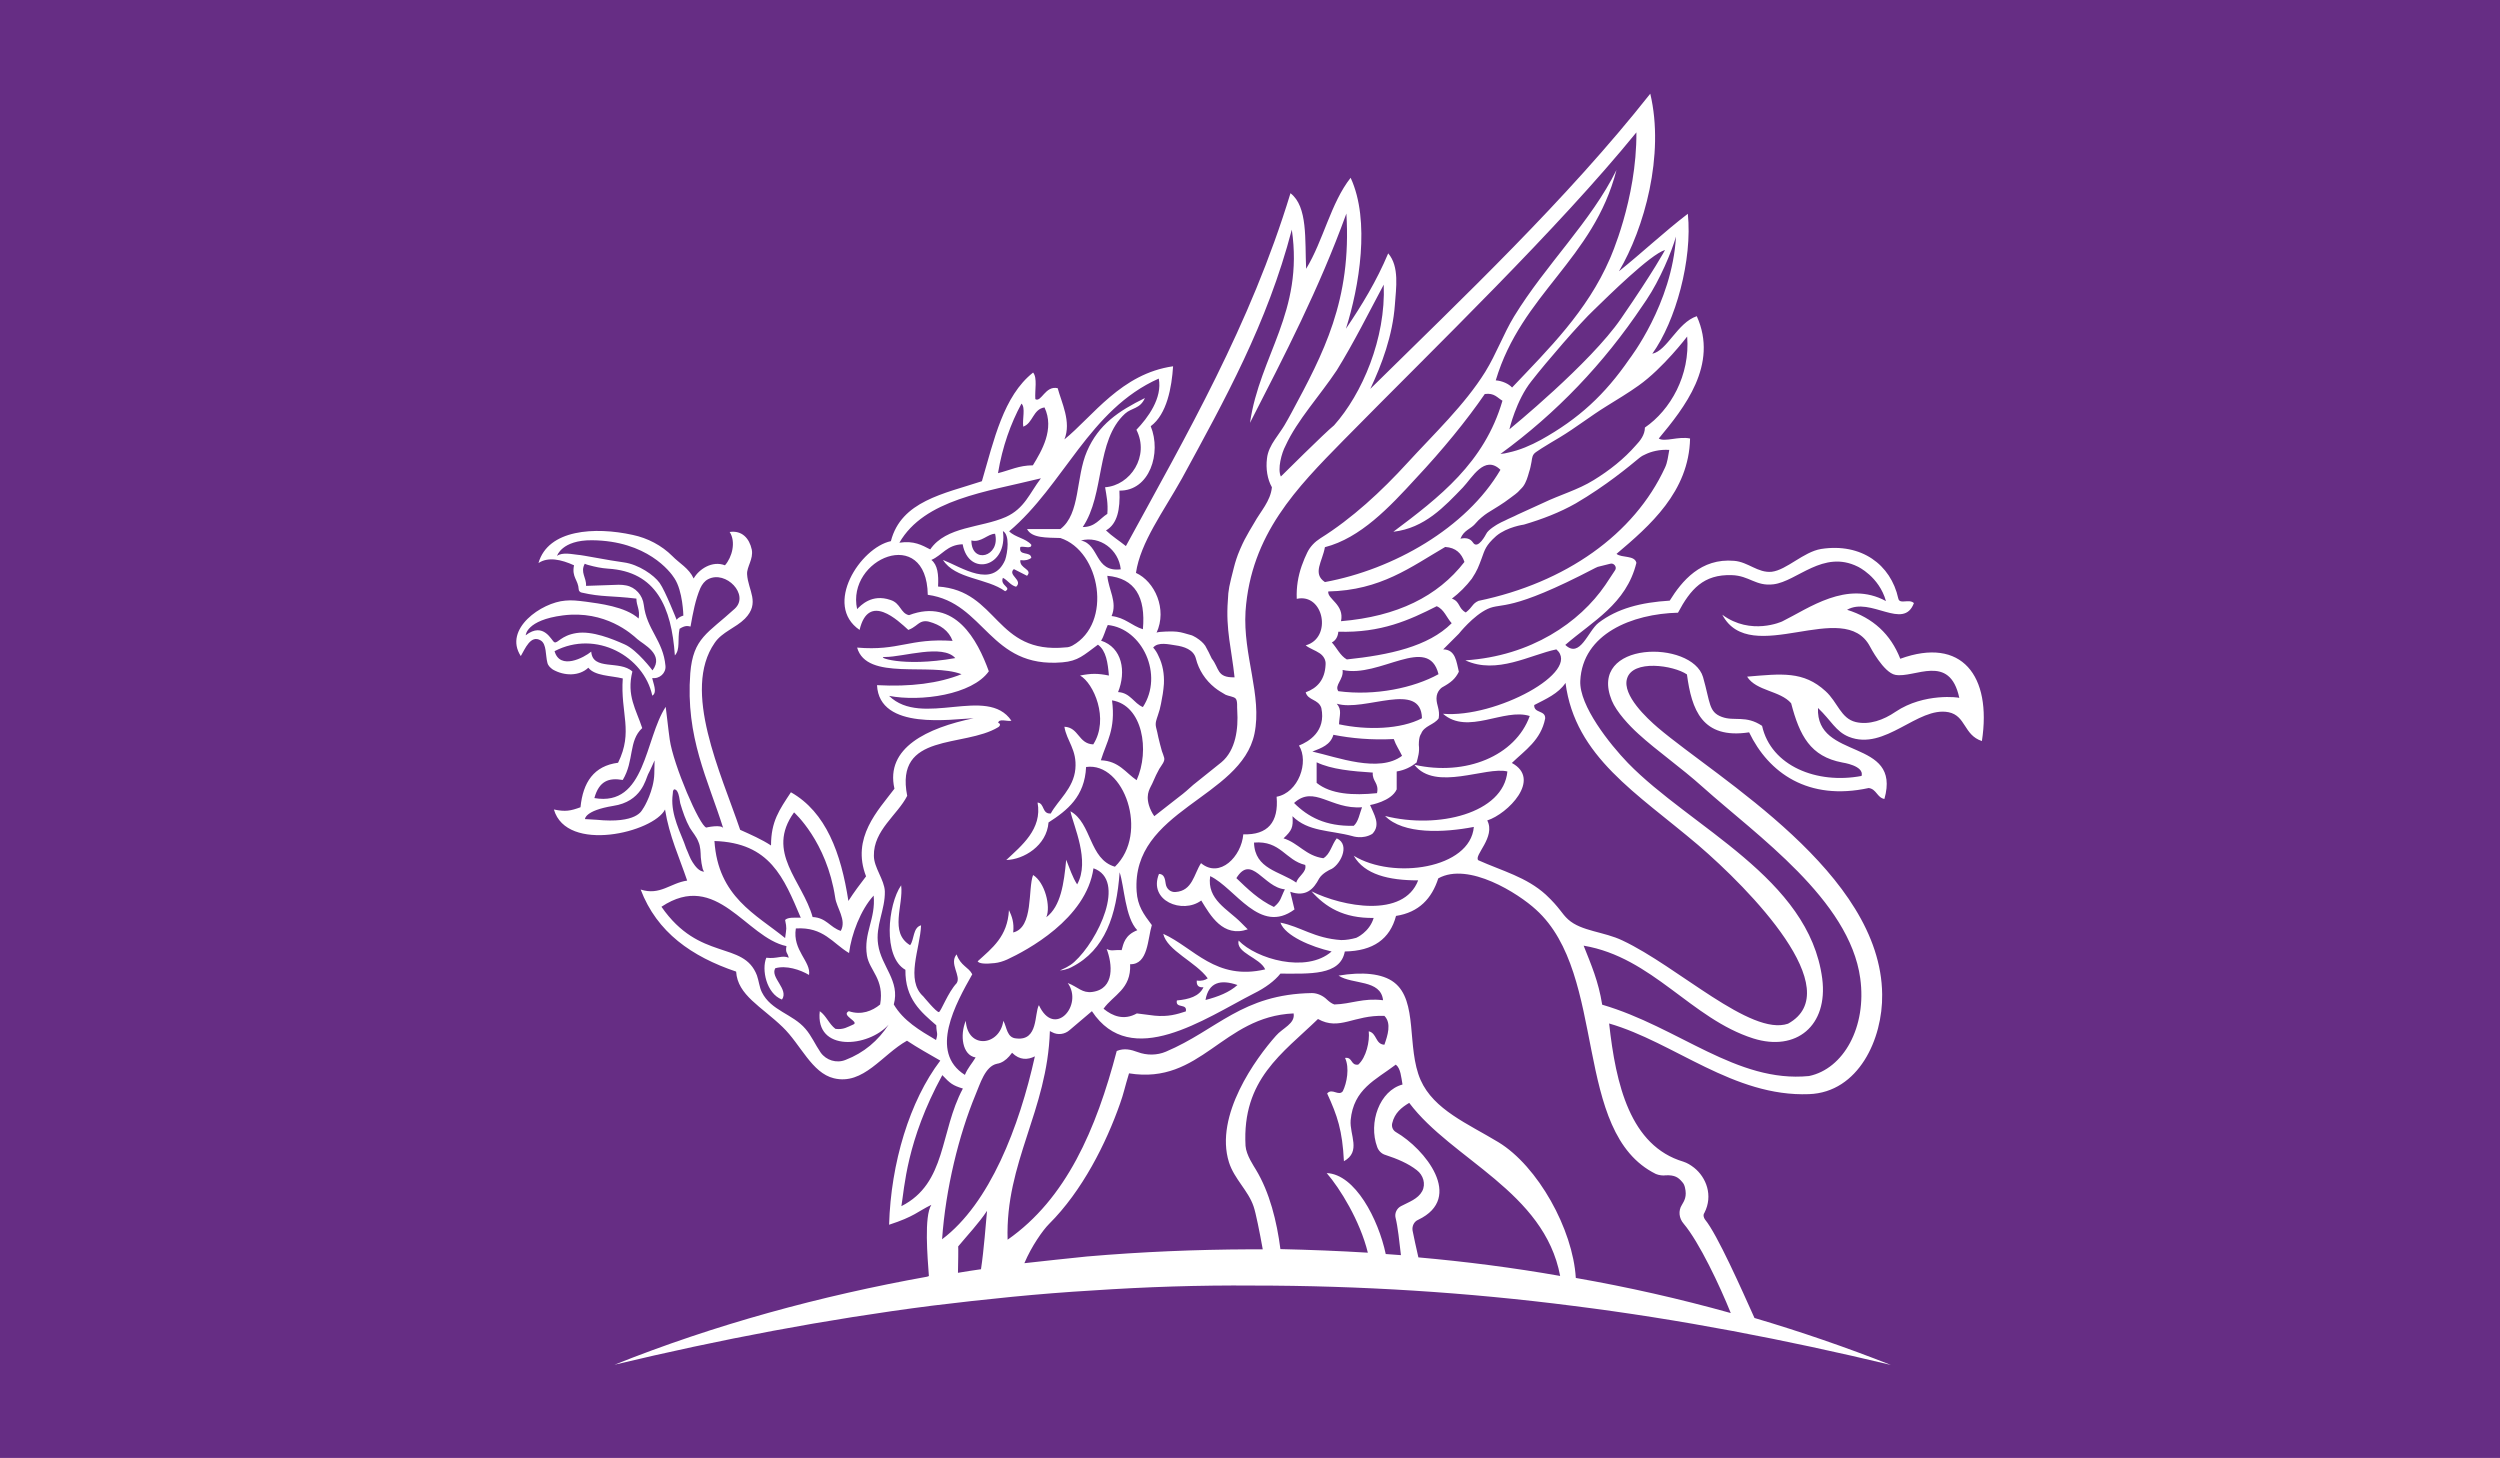 <?xml version="1.0" encoding="utf-8"?>
<!-- Generator: Adobe Illustrator 23.1.1, SVG Export Plug-In . SVG Version: 6.00 Build 0)  -->
<!DOCTYPE svg PUBLIC "-//W3C//DTD SVG 1.1//EN" "http://www.w3.org/Graphics/SVG/1.1/DTD/svg11.dtd">
<svg version="1.1" id="Layer_1" xmlns:x="http://ns.adobe.com/Extensibility/1.0/" xmlns:i="http://ns.adobe.com/AdobeIllustrator/10.0/" xmlns:graph="http://ns.adobe.com/Graphs/1.0/"
	 xmlns="http://www.w3.org/2000/svg" xmlns:xlink="http://www.w3.org/1999/xlink" x="0px" y="0px" viewBox="0 0 1118 652"
	 style="enable-background:new 0 0 1118 652;" xml:space="preserve">
<style type="text/css">
	.st0{fill:#662D84;}
	.st1{fill:#FFFFFF;}
</style>
<rect y="0" class="st0" width="1118" height="652"/>
<path class="st1" d="M849.8,294.6c-4.3-11-12.2-18.3-23.8-21.9c10.5-6,25.3,9.4,29.9-3c-2.2-2.1-6.4,0.8-7-2.1
	c-3.3-15.1-16.5-24.9-34.5-22.1c-7.9,1.3-15.4,9.4-22.1,10.2c-6.2,0.6-10.5-4.4-16.8-4.9c-14.9-1.3-23.4,9.1-28.8,17.8
	c-12.9,0.8-23.4,3.5-31.8,9.9c-4.8,3.7-8.3,16.2-14.9,9.9c12.2-10.6,27.3-18.3,31.8-36.7c-0.8-3.5-6.5-2.1-8.9-4
	c14.9-12.6,32.4-27.8,32.9-51.6c-5.1-1.1-11.4,1.7-14,0c11.4-13.7,26.8-33,17-54.7c-8.7,2.9-13.2,15.4-19.9,16.8
	c10.5-14.6,18-42.1,15.9-62.6c-10.6,8.1-20.3,17.3-30.8,25.7c11.3-19.1,20.5-52,14-79.4c-37.5,47.5-84,91.4-125.2,132
	c5.1-10.8,10-23.8,11-37.7c0.5-7.3,2.1-17-3-22.9c-5.2,12.4-11.8,23.2-18.9,33.7c5.9-18.6,11-48.3,2.1-67.5
	c-8.9,11.3-12.2,28.1-19.9,40.7c-0.6-13,0.8-27.8-7-33.8c-18,59.1-46.4,107.9-73.6,157.8c-3-2.4-6.2-4.4-8.9-7
	c5.1-2.9,6.4-9.5,6-17.8c13.5,0.2,18.9-16.8,14-28.8c7.3-5.4,9.4-17.5,10-26.8c-23.2,3.3-35.9,22.4-48.6,32.7
	c3.2-7.8-1.3-16.5-3-22.9c-5.6-1.3-7.3,6.5-10,4.9c-0.3-4,1-9.5-1-11.9c-13.3,10.5-17.5,30.2-22.9,48.6c-17,5.6-36.1,8.9-40.7,26.8
	c-13.7,2.9-30.3,28.6-14,39.7c4-17,17.3-4.1,21.8,0c2.9-1.1,3.7-2.5,5.7-3.5c1.1-0.5,2.4-0.5,3.5-0.2c5.1,1.4,8.9,4,10.6,8.6
	c-19.5-1.3-23.8,4.6-42.7,3c4.3,15.1,32.6,6.5,46.7,11.9c-10.2,4.1-22.9,5.7-37.8,4.9c1,20.5,33.7,15.1,43.2,14.8
	c-20.7,4.3-39.6,13.2-35.4,31.5c-7.3,9.7-19.4,21.9-12.7,39.2c-2.7,3.5-5.4,7.1-7.9,11c-3.3-21.4-10-39.7-25.7-48.6
	c-5.2,7.9-8.9,13-8.9,23.8c-4.1-2.7-9.1-4.9-13.8-7c-8.6-25.4-26.2-62.3-11.4-83.6c3.3-4.9,9.4-6.7,13.5-10.8c7-7.1,1.4-12.7,1-19.9
	c-0.2-3.3,2.9-6.8,2.1-11c-1.1-5.1-4.4-8.7-9.9-7.9c2.9,4.4,1.1,11.3-2.1,14.9c-5.7-2.2-11.6,1.7-14,5.9c-2.1-4.6-6.4-6.8-9.5-10
	c-4.8-4.8-11.1-8.1-17.8-9.5c-16.8-3.7-37.8-2.5-42.1,12.6c4.3-2.9,10.2-1.6,15.9,1c-1.1,5.4,1.9,6.5,2.1,10.8
	c0,0.6,0.6,1.3,1.3,1.4c9.2,2.1,12.9,1.3,24.5,2.7c0,3.3,1.7,4.9,1,8.9c-6-5.4-17.8-6.7-23.4-7.5c-4-0.5-6.5-0.8-9.4-0.5
	c-10.6,0.8-27.8,12.7-19.9,24.8c1.9-3.2,4.4-9.7,8.9-7c2.7,1.6,2.1,6.7,3,10c0.3,1.3,1.3,2.2,2.4,3c5.2,3,11.9,3,15.9-0.8
	c2.9,3.7,10,3.5,15.4,4.8c-1.1,15.6,4.8,23.7-2.1,37.7c-10.8,1.4-15.7,8.7-16.8,19.9c-4.4,1.6-6.7,2.1-11.9,1
	c5.7,19.7,44.6,10.2,49.7,0c1.9,11.9,6.4,21.4,9.9,31.8c-7.6,1.1-12.1,6.8-20.8,4c7.3,19.2,22.9,30,42.7,36.7
	c0.6,10.5,11.4,15.7,20.8,24.8c8.1,7.8,13,20.5,22.9,22.9c13.2,3.2,21.6-10.6,32.7-16.8c4.8,3.2,9.9,6,14.9,8.9
	c-13.7,18-22.1,45.8-22.9,73.4c11.4-3.7,12.7-5.9,18.9-8.9c-3.3,5.1-1.7,23.5-1.1,31.9c-0.2,0-0.5,0-0.6,0.2
	c-47.8,8.6-95,21.4-140,39.4c47.2-11.3,94.4-20.3,142-26.4c23.8-2.9,47.7-5.4,71.7-6.8c23.8-1.6,47.8-2.4,71.8-2.2
	c47.8,0,95.8,3,143.3,9.1c47.7,6,94.8,15.1,142,26.4c-20-7.9-40.4-14.9-61-21c-5.7-12.7-16.7-37.5-22.1-44c-0.6-0.8-1-2.1-0.3-3
	c4-7.8,0.8-15.9-4.6-20.2c-1.7-1.3-3-2.1-4.8-2.7c-23.8-7.1-30.2-34.5-33.2-61.8c29.1,8.4,55.6,32.9,89.4,31.6
	c22.2-0.8,33-24.8,32.7-44.6c-0.5-54.2-73.4-96.4-100.3-119.3c-4.8-4.1-16-14.5-13.8-21.9c2.5-8.7,20.8-6,26.8-1.9
	c2.1,15.7,6.7,29.1,27.8,25.9c8.7,18.1,26.4,30.8,53.5,24.9c3.5,0.5,3.7,4.3,7,4.9c7.8-27.5-30.7-17-29.7-40.7
	c6,5.7,7.9,10.5,13.8,12.9c16.2,6.5,30.8-13.7,44.6-11c7.8,1.6,6.7,10.2,14.9,12.9C890.8,302.2,877.3,284.6,849.8,294.6
	 M759.4,377.9c23.2,19.9,67.2,65,40.2,79.9c-16.7,5.7-49.3-25.6-74-37.2c-8.3-4-18.4-4.1-24.3-9.4c-3-2.7-3.7-5.2-10-11.1
	c-8.7-7.9-19.5-10.6-30.2-15.4c-2.2-2.1,7.9-10.3,4-17.8c9.1-2.9,24.5-18.4,11-25.7c5.9-5.7,13-10.2,14.9-19.9
	c0.2-3.8-5.1-2.2-4.9-6c5.2-2.7,10.8-5.1,14-9.9C704.4,338.5,732.1,354.7,759.4,377.9 M746.5,201.2L746.5,201.2
	c-0.5,2.7-0.8,5.6-1.9,7.9c-13.8,29.9-44.5,51.5-83.4,59.6c-2.9,1.3-2.5,2.7-5.7,5.2c-3.5-1.9-2.4-4.8-6.2-6.2
	c3.3-2.5,6.4-5.6,8.9-8.9c2.5-3.8,3-5.4,4.4-9.1c1.4-3.8,1.7-5.7,6.5-10c4.9-4.1,12.4-5.1,12.4-5.1c8.1-2.4,16-5.4,23.2-9.5
	c13.5-7.9,23.8-16.5,28.4-20.3c1-0.8,1.9-1.3,2.9-1.7C738.3,202,742.1,200.9,746.5,201.2 M588.8,350.1v-9.2c6.7,3.2,15.9,4,25.1,4.6
	c-0.3,4,2.9,4.6,1.9,9.2C605.1,355.8,595.1,355.2,588.8,350.1 M609.1,361c-1.1,2.9-1.6,6.4-3.7,8.3c-12.6,0.3-20.5-4-26.7-10.2
	C587.7,350.9,595.1,362.1,609.1,361 M586.9,336.1c4.1-1.6,8.1-3,9.4-7.5c8.1,1.6,17,2.4,27,1.9c1,2.9,2.5,4.9,3.7,7.5
	C616.7,345.8,598,338.6,586.9,336.1 M654.2,218c4.1-4.3,9.7-14.8,16.8-7.9c-15.3,26.1-48,44.6-78.5,50.2c-5.7-3.8-1.1-9.2,0-15.6
	c15.9-4.1,28.8-17.8,40.7-30.8c11.9-12.7,22.7-25.9,30.8-37.7c4.3-0.6,5.6,1.7,7.9,3c-8.1,27.8-28.3,43.2-48.8,58.6
	C637.1,236.2,646,226.5,654.2,218 M598.8,323.9c0.2-4.1,1.4-6.4-1-9.2c12.4,3.8,37.7-10.5,38.1,6.5
	C626.4,326.2,611.3,326.6,598.8,323.9 M598.5,309.1c-1.9-2.7,2.5-5.2,1.9-9.5c16.5,3.8,38.4-16.2,42.9,1.9
	C632.3,307.6,615,311.3,598.5,309.1 M602.3,294.9c-3-1.7-4.4-5.1-6.7-7.6c1.6-0.8,2.7-2.4,2.9-4.8c19.1,0.6,31.8-5.2,44-11.4
	c3.3,1.4,4.4,5.1,6.7,7.6C638.7,289.2,621.2,292.9,602.3,294.9 M599.7,277.8c1.6-7.5-6.2-9.9-5.7-13.3c23.5-0.5,37-11,52.3-19.9
	c4.8,0.3,7.3,2.9,8.6,6.7C643,266.7,624.8,275.7,599.7,277.8 M754.5,150.5c1.4,17.3-7.5,32.9-18.9,40.7c0,3.3-2.2,6-4,7.9
	c-5.4,6.2-11.9,11.3-18.9,15.6c-7.1,4.4-14.9,6.5-22.6,10.2c-3.8,1.7-7.6,3.5-11.4,5.2c-1.9,1-3.8,1.7-5.7,2.7
	c-1.1,0.5-2.2,1-3.2,1.6c0,0-4.3,2.4-5.2,4.4c0,0-3.7,7.3-5.9,3.8c-1.3-1.9-3.2-2.2-5.6-1.7c1.7-4.1,4.6-4.1,7-7.1
	c1.1-1.4,3.7-3.5,5.1-4.4c3.8-2.4,6.7-4,10.2-6.7c1.4-1.1,3.2-2.2,4.4-3.7c0.5-0.5,1-1,1.3-1.4c1.4-1.9,2.1-4.3,2.7-6.5
	c0.5-1.4,0.8-3,1.1-4.6c0.3-1.9,0.3-3.2,2.1-4.4c0.8-0.5,1.6-1.1,2.4-1.6c2.7-1.7,5.4-3.3,8.1-4.9c7.3-4.4,13.7-9.5,21-14
	c4.8-3,9.7-5.9,14.3-9.2C743.7,164.7,754.5,150.5,754.5,150.5 M728.7,160.5c-11,16-22.7,26.8-39.6,36.2c-4.6,2.5-9.4,4.6-14.6,5.7
	c-1.1,0.3-2.2,0.5-3.5,0.6c25.1-18.3,46.2-40.4,63.6-66.4l1.7-2.5c6-8.9,11.3-21.6,13.2-28.3C747.8,135.9,728.7,160.5,728.7,160.5
	 M744.6,111.8c0,0-4.8,9.1-19.7,30.7C711.3,162.4,675,192,675,192s3-13,9.9-21.6c6.7-8.6,21.6-25.9,28-31.9
	C719.2,132.4,738.1,113.7,744.6,111.8 M731.8,59.2c0.2,30-11.9,56.6-11.9,56.6c-10.2,23.5-27.3,40.2-43.7,57.5
	c-1.4-1.6-4.4-3-7.3-3.2c11.6-38.8,43.7-54,54-94.1c-11.3,23-31.6,42.3-45.8,65.5c-4.8,7.9-7.9,16.7-12.9,24.8
	c-9.2,14.8-23,27.8-34.8,40.7c-11.6,12.7-24.8,24.9-38.9,33.7c-2.5,1.6-4.6,3.7-5.9,6.4c-0.8,1.6-1.6,3.5-2.5,6
	c-1.6,4.6-2.4,9.5-2.2,14.5v0.2c12.1-2.7,16,17.5,4,20.8c1.7,1.4,4.3,2.2,6.2,3.5c1.7,1.1,2.9,3,2.7,5.1c-0.3,6.8-3.7,10.5-8.9,12.4
	c1,3.7,5.7,3,7,7c2.2,10.5-5.7,15.1-10,16.8c4.6,7.3-0.2,21.1-10,22.9c1,11.4-4,17.2-14.9,16.8c-0.8,9.9-10.5,19.9-18.9,12.9
	c-3.2,4.9-3.8,12.4-11.4,12.9c-2.2,0.2-4.1-1.4-4.4-3.7c-0.3-2.1-0.6-4.3-3-4.4c-4.9,12.1,10.6,18.1,18.9,11.9
	c4.1,6.7,9.7,16.7,20.8,12.9l-3-3c-5.9-6-15.4-10.3-13.8-20.8c11.3,5.4,22.2,26.4,37.7,14.9l-1.9-7.9c7.1,2.5,10.5-1.3,12.9-5.9
	c1.4-2.4,4.9-4,4.9-4c4.1-1.4,9.5-11,3-14c-2.2,2.7-2.9,7.1-6,8.9c-7.9-1.1-11.1-6.8-17.8-8.9c3.7-3.5,4.4-4.9,4-9.9
	c7,7,16.8,6.2,26.8,8.9c0,0,4.6,1.6,8.9-1c4-4.1,0.6-8.9-1-12.9c0,0,9.5-1.6,11.9-7V345c3.7-0.6,6.5-2.1,8.9-4
	c0.6-2.4,1.4-4.6,1-7.9c0-4,1-4.9,1-4.9c1.3-3.7,5.9-4,7.9-7c0.6-4-1-5.7-1-8.9c0-3.3,2.5-4.9,2.5-4.9c4-2.2,5.9-3.8,7.5-7
	c-1.1-4.4-1.4-9.9-7-10l7-7c0,0,6.4-8.1,12.9-11.1s9.4,1.9,48.1-18.3c0.3-0.2,0.8-0.3,1.1-0.5l5.6-1.4c1.7-0.5,3.2,1.6,2.1,3
	l-4.3,6.5c-11.4,16.7-33.2,31.8-62.6,33.7c14,6.5,29.1-2.5,40.7-4.9c11.6,10-27.2,30.8-50.7,28.8c11.1,9.7,27.3-2.7,38.8,1
	c-6.4,17.8-28.6,27-51.6,21.8c9.4,12.1,32.1,0.6,41.6,3c-1.7,18.7-31.1,25.9-54.7,19.9c8.1,8.3,26.2,7.5,39.7,4.9
	c-1.6,18.7-36.1,23.7-53.7,12.9c4.8,8.4,15.6,11,28.8,11c-6.5,17-33.8,11.8-47.7,4.9c6.2,7,14.3,12.1,27.8,11.9
	c-1.9,6.4-7.8,8.9-7.8,8.9c-2.2,0.6-4.4,1-6.7,1c-12.1-0.8-18.1-6-27.2-7.8c2.1,5.9,13.7,10.8,22.9,12.9
	c-11.3,9.9-33.8,3.3-41.6-4.9c-1.3,5.6,9.5,7.6,11.9,12.9c-22.1,5.2-31.9-9.7-45.6-15.9c1.7,7.5,14.6,12.6,19.9,19.9
	c-1.1,0.8-2.7,1.3-4.9,1c-0.2,2.2,0.8,3.2,3,3c-1.9,4.1-6.5,5.4-11.9,5.9c-0.8,3.8,4.8,1.1,4,4.9c-4,1.3-7.9,2.5-14,1.9l-7.9-1
	c-5.7,3.2-10.8,1.3-14.9-2.1c4.4-6.2,12.4-8.7,11.9-19.9c8.1,0.2,7.8-11.4,9.7-17.5c-3.7-4.9-6.4-8.6-6.8-15.1
	c-2.4-36.4,46.7-41.6,52.7-70.5c3.5-17-5.2-35.1-4-54.7c2.4-34.5,23-55.3,43.7-76.4C643,154,696.2,102.9,731.8,59.2 M560.8,376.8
	c11.9-1,14,7.9,22.9,10c0.8,3.3-3.2,4.9-4,7.9C572.4,389.6,561.1,388.7,560.8,376.8 M574.6,397.7c-1.9,3.7-1.6,5.2-4.9,7.9
	c-6.8-3.2-11.8-8.1-16.8-12.9C559.7,381.7,565.1,396.9,574.6,397.7 M553.4,440.5c-3.7,3.3-8.6,5.2-14.3,6.7
	C540.5,439.2,545.9,437.9,553.4,440.5 M497.3,313.2c13.7,2.2,17,22.4,11,35.7c-4.9-3.3-7.9-8.6-16-8.9
	C494.9,331.6,499,326.2,497.3,313.2 M520.6,338.8c-0.3-1-0.6-1.9-1-2.9c-0.6-2.1-1.1-4.1-1.6-6.2c-0.3-1.4-0.6-3-1-4.4
	c-0.5-2.1,0.2-3.5,0.8-5.4c0.6-1.7,1.1-3.5,1.4-5.2c0.6-2.9,1.1-5.9,1.3-8.9c0.2-4.3-0.5-8.6-2.4-12.4c-0.6-1.4-1.4-2.7-2.4-3.8
	c2.2-2.7,7.1-1.4,10-1c3.7,0.5,8.1,1.9,9.1,5.9c1.3,5.2,4.3,9.7,8.4,13c1.6,1.3,3.2,2.2,4.9,3.2c1.3,0.6,3.5,0.8,4.4,1.6
	c1.1,1.1,0.6,4,0.8,5.6c0.5,7.8-0.6,17.6-7.1,23L533.6,351c-2.1,1.9-4.1,3.7-6.4,5.4c-0.6,0.5-11,8.6-11,8.6c-1-1.4-1.9-3.2-2.4-4.9
	c-1.6-5.6,0.8-7.8,1.9-10.6c0.8-1.9,1.7-3.8,2.7-5.6C519.5,342.1,521.1,340.4,520.6,338.8 M511.1,316.2c-4.1-1.7-5.6-6.4-11.1-6.7
	c3.7-9.2,1.9-19.9-7.6-23c1.3-1.9,1.9-4.8,3-7C510.9,281.1,520.5,301.8,511.1,316.2 M618.8,127.3c1,24.1-9.7,48.9-22.2,62.9
	c-4,3.2-23.8,22.9-23.8,22.9c-1.6-3.3,0.3-10.5,2.1-13.8c5.2-11.4,15.4-22.4,22.9-33.7C605.3,153.5,612.5,139.1,618.8,127.3
	 M528.6,213.9c19.1-35.1,38.1-69.1,49.1-111.2c5.4,36.9-14.3,56.1-18.7,86.4c15.6-30.5,30.8-59.7,43.1-93.6
	c2.4,38.8-10.3,62.6-24.5,89c-0.2,0.5-2.9,5.2-3.2,5.7c-0.8,1.4-2.9,4.3-4.3,6.4c-1.7,2.5-3.2,5.4-3.5,8.4
	c-0.6,4.6,0.2,9.4,2.2,12.9c-0.6,6.2-5.1,10.8-7.9,15.9c-1.6,2.7-2.9,4.8-4.3,7.5c-1.1,2.1-3,6.4-3.7,8.7c-0.6,1.9-0.6,1.9-1.1,3.8
	c-2.1,8.3-2.5,9.7-2.7,14.8c-1,12.9,1.7,21.9,3,34.3c-8.1,0.2-6.7-4-10.2-8.4c-0.8-1.7-1.9-4-2.9-5.7c-0.3-0.5-1.3-1.6-1.7-1.9
	c-1.1-1-3.5-2.7-5.1-3c-2.4-0.6-3.3-1.1-5.9-1.4c-0.8-0.2-8.7-0.2-9.1,0.5c4.9-10.6-0.8-23-9.2-26.8
	C510,242.5,520.3,228.8,528.6,213.9 M511.1,281.4c-5.1-1.6-7.9-5.2-14-5.9c2.7-6.2-1.4-11.9-1.9-18
	C507.6,258.6,512.4,267,511.1,281.4 M501.2,254.6c-11.8,1.4-9.4-11.1-17.8-12.9C491.9,239.5,500.3,245.8,501.2,254.6 M518.2,169.3
	c1.7,8.7-4.9,17.6-10,22.9c6,11.8-2.7,24.9-14,25.7c0.6,3.7,1.4,7.1,1,11.9c-3.5,2.2-5.4,5.9-11,5.9c10-14.8,5.7-38.6,18.9-50.7
	c3-2.7,6.8-2.1,8.9-7c-11.9,5.9-20.7,11.8-25.9,23.8c-5.1,11.8-2.9,28-11.9,34.8h-14.9c2.1,4.1,8.7,3.8,14.9,4
	c18,5.9,23.4,38.1,5.4,48.1c-1,0.5-1.9,0.8-2.9,0.8c-31.8,3.2-30.2-25.4-57.2-27.2c0.3-5.4-0.2-9.7-3-11.9c4.9-2.1,7-6.8,14-7
	c2.7,14.8,20.3,10.2,18-5.9c3.2,1.7,2.1,9.7,1,12.9c-5.6,13-19.4,3.3-27.8,0c5.4,8.6,19.7,8.1,27.8,14c3.2-1.7-2.5-2.5-1-6
	c2.2,1.1,3.3,3.3,5.9,4c3.3-3-4-5.2-1-7.9c2.1,1,4,2.1,5.9,3c2.7-3-3.5-3.2-3-7c2.4,0.3,3.8-0.2,4.9-1c-0.2-3.2-5.9-0.6-4.9-4.9
	c1.4-0.5,5.1,1.1,4.9-1c-2.5-2.9-7.3-3.3-9.9-6C475.8,216.9,487.1,183.1,518.2,169.3 M434.4,241.7c4.4,1.1,7.3-3,10.6-3
	C447.5,249,434.4,252.5,434.4,241.7 M456.8,180.5c1.9,1.7,0.3,7.1,0.8,10.3c4.4-1.6,4.3-7.8,9.5-8.6c4.6,9.7-1.3,19.5-5.2,25.9
	c-6.2,0-10.3,2.2-15.6,3.5C448.3,199.6,452,189.4,456.8,180.5 M465.5,213.9c-5.1,6.7-7.3,13.5-15.7,17.3
	c-11.1,4.9-26.7,4.1-33.8,14.5c-3.7-1.9-7.3-4-13.8-3C413.4,223.3,440.9,220,465.5,213.9 M395.9,293.8c8.1,0,25.7-5.9,31.3,0.5
	C403.1,298.6,391,293.5,395.9,293.8 M355.1,363.3c0,0,14.6,12.9,18.4,38.1c0.6,4.6,5.2,10,2.5,14.9c-4.9-1.6-6.4-5.9-12.6-6.2
	C358.9,393.9,342.2,381.2,355.1,363.3 M358.1,410.4c-2.7,0-5.7-0.3-7,1c0.8,4,0.6,3.5,0,8.1c-13-10.6-30-18.4-31.6-43.4
	C344.4,376.9,350.5,392.5,358.1,410.4 M258.3,248.1c-2.2-0.2-6.8-1.3-9.2,0.5c0,0,2.1-7.1,15.6-7c24.6,0.2,35.1,14.1,36.9,17
	c3.8,5.7,4,16.7,4,16.7s-2.1,0.5-3,1.9c0,0-5.1-13-7.6-16.5c-2.5-3.5-9.4-8.3-16-9.2C272.1,250.6,260.5,248.2,258.3,248.1
	 M235.1,284.1c0,0,0.2-6.8,16.7-8.9c18.9-2.4,30.7,8.3,33.2,10.6c2.7,2.4,12.2,6.8,6.8,14c0,0-6.8-9.1-12.4-11.6
	c-5.6-2.5-14.6-6.2-21.6-5.1c-7,1.1-8.4,4.8-9.9,4.1C246.7,286.7,243.2,277.8,235.1,284.1 M292.6,346.1c-0.2,7.3-4.4,14.8-5.1,15.6
	c-0.5,0.8-2.7,6.7-20.8,4.9l-5.1-0.3c0,0-0.2-3.8,12.6-5.9c12.7-1.9,14.5-11.8,15.6-14.1c0.8-1.4,2.9-6.2,2.9-6.2
	S292.8,338.9,292.6,346.1 M297.7,316.1c-9.4,14.3-8.9,44.8-31.9,40.8c2.1-7.6,6.4-9.2,12.7-8.1c5.2-8.7,2.5-17.5,8.7-23.2
	c-2.7-8.3-7.1-14.5-4.4-25.3c-5.6-5.2-17.8-0.2-18.4-8.9c-3.2,2.7-14,8.4-16.4-0.2c18.6-9.7,40,2.4,43.7,19.9c2.5-1.4,0.2-6,0-7.9
	c3.2,0.5,6.2-2.2,5.9-5.4c-1-11.4-8.4-16.2-9.7-27.3c-0.5-4.3-3.7-7.9-7.9-8.7c-1-0.2-2.1-0.3-3.3-0.3l-14.6,0.5
	c0.2-3.7-2.7-6-0.6-9.9c0.6,0.3,1.3,0.5,1.7,0.6c2.9,0.8,5.7,1.4,8.7,1.6c21.6,1.3,28.4,17.3,29.9,38.8c2.5-2.7,1.1-7.1,2.1-11.9
	c2.5-1.6,3.7-1.3,4.9-1c1.1-6.2,2.2-12.1,4.4-17.2c0.8-1.7,1.9-3.2,3.5-4c7.9-4.1,18.6,7,11.9,13.2c-12.1,11.1-18.6,13-19.9,28.8
	c-2.2,28.8,7.9,47.5,14.8,69.6c-0.3-2.2-8.1-0.5-7.6-0.5c-3-0.6-14.8-28.1-16.4-39.4C298.7,325,298.2,319.6,297.7,316.1
	 M302.6,368.3c-1.3-3.8-2.2-7.8-1.9-11.8c0-0.6,0.2-1.3,0.2-1.9c0-0.5,0-0.8,0.3-1.3c0.2-0.2,0.2-0.3,0.3-0.3c0.5,0,1,0.3,1.3,0.8
	c1,1.7,1,3.5,1.4,5.4c1.1,3.7,2.4,7.6,4.3,11c1.3,2.1,3,4,3.8,6.2c1,2.2,1,4.6,1.1,7c0.2,1.1,0.2,2.4,0.5,3.5c0.2,1,0.3,2.1,1,2.9
	c-2.2,0-4-2.4-5.1-4.1c-1.3-1.9-1.9-4.1-2.9-6.2C305.7,375.8,303.9,372.2,302.6,368.3 M378.1,474c-4,1.6-8.6,0.2-11.1-3.3
	c-2.4-3.5-4.1-7.5-6.8-10.6c-5.7-6.7-15.4-8.1-19.5-16.4c-1.1-2.2-1.3-4.9-2.2-7.5c-6-15.7-25.6-6-42.7-30.7
	c24.8-16.5,37.8,13.8,55.9,17.6c-0.6,3.2,0.6,2.9,1,5.2c-2.9-1.3-5.1,0.6-10,0c-2.2,5.2,0,16,7,18.7c3.2-4.6-5.4-9.9-3-14
	c4.8-1.4,11.1,0.6,15.1,3c1-6-7.5-11-5.9-20.8c12.4-0.8,16.5,6.7,23.8,11c1-8.3,5.2-19.4,11-25.7c1,10.5-4.6,16.7-3,26.8
	c1.1,6.8,7.9,10.5,5.9,21.9c-3.5,2.9-8.4,4.9-14,3c-3.8,1.9,5.1,4.8,1.9,6c-2.4,1-4.3,2.4-7.9,1.9c-2.9-2.2-4.1-5.9-7-7.9
	c-2.1,18.4,21.8,16.2,30.8,6C392.7,465.4,386.4,470.8,378.1,474 M418.6,465.1c-7.3-4.3-14.6-8.6-18.9-15.9c2.9-10.6-5.6-17-7-26.8
	c-1.3-8.4,3.2-15.6,3-23.8c-0.2-5.2-4.9-10.6-4.9-15.9c-0.2-11.4,10.6-18.3,14.9-26.8c-5.7-28.6,25.4-21.4,40.7-30.7
	c1-0.6,1.1-1.7,0-1.9c0.2-2.2,4.3-0.5,5.9-1c-10.8-16-40,3.3-54.7-11.1c14.1,2.7,37.2-0.5,44.6-11c-5.1-14.1-15.1-32.9-35.7-25.1
	c-3.8-0.8-3.7-5.4-8.3-6.8c-8.4-2.9-13.3,2.5-14.9,4.1c-4.9-22.6,31.1-37.8,31.6-6.4c25.6,3.5,27.6,33,60.2,30.2
	c7.1-0.6,9.5-3.2,15.9-7.9c3.7,2.7,4.4,8.1,4.9,13.8c-5.1-1-7.8-1-12.9,0c6,3.3,13.2,19.4,5.9,30.8c-6.7-0.3-6.4-7.6-12.9-7.9
	c1,6.4,5.7,10.2,4.9,18.9c-0.8,8.7-7.8,14-11,19.9c-4,0.3-2.7-4.6-5.9-4.9c2.2,11.9-7.3,19.4-14,25.7c7.8-0.2,18.1-6.4,18.9-16.8
	c8.4-5.4,16.2-11.6,16.8-24.8c17-2.4,28.3,29.7,12.9,44.6c-11.6-3.3-10.3-19.5-19.9-24.8c1.3,6.4,8.9,22.2,3,32.7
	c-2.1-3.2-3.3-7.1-4.9-11c-1,10.6-2.4,20.8-8.9,25.7c2.1-4.8-0.6-15.6-5.9-18.9c-2.4,6.2,0.3,23.5-8.9,25.7c0.5-4.4-0.6-7.3-1.9-10
	c-0.6,11.8-7.5,17-14,22.9c0.6,1,3.2,1.3,7.6,0.8c1.9-0.2,3.8-0.8,5.6-1.6c8.6-4,35.4-18.1,38.6-40.8c14.9,5.2,2.1,32.3-8.6,41.9
	c-1.1,1-2.2,1.7-3.5,2.4l-2.9,1.4c3.3-0.3,5.4-1.6,5.4-1.6c14.8-7.6,19.9-23,21.3-42.3c2.1,6.2,2.4,20.2,7.9,25.9
	c-5.6,2.2-6.2,6-7,8.9c-3.7-0.2-4.4,0.6-6.7-0.5c2.5,6.5,3.8,17.8-6.4,19.2c-4.6,0.6-6.2-2.1-11-4c7.1,9.9-6,24.9-12.9,9.9
	c-2.1,3.8-0.2,16-10,14.9c-4.4-0.2-4.3-5.1-5.9-7.9c-1.6,11.3-16,12.9-16.8,0c-2.7,6.4-1.6,15.4,4.4,16.4c-1.6,2.7-3.5,4.6-4.8,7.8
	c-16.2-10.2-4.1-31.9,3.3-45c-1.7-3.3-5.2-3.7-7-8.9c-3.5,4.1,2.2,9.7,0,12.9c-3.8,4-7,12.6-7.9,12.9c-1,0.3-7-7-7-7
	c-8.1-7.3-1.4-21.4-1-31.8c-3.7,1-3,6.4-4.9,8.9c-9.4-5.7-2.9-17.8-4-26.8c-6,8.6-8.3,32.1,1.9,37.8c-0.2,13,7,18.9,13.8,24.8
	C418.8,462.6,419.6,461.6,418.6,465.1 M462.8,472.4c-7,31.6-20.2,65.8-41.5,81.8c1.6-22.7,7.5-46.6,14.9-64.5
	c2.1-4.9,4.3-12.9,9.7-14c2.1-0.3,4-1.7,5.4-3.3l1.3-1.6C456,474.2,459.6,474,462.8,472.4 M403.1,539.4c1.4-8.1,2.2-29.1,18.3-58.6
	c3.5,3.7,4.6,4.6,9.2,6C420.2,506.2,423.4,529.1,403.1,539.4 M428.5,557.4c4.3-5.2,9.1-10.2,12.9-15.9c-0.5,5.2-1.4,17.6-2.7,26.1
	c-3.5,0.5-6.8,1-10.3,1.6C428.5,564.7,428.6,558.4,428.5,557.4 M486.1,561.9c-9.4,1-18.6,1.9-28,3c3.2-7.6,8.3-14.8,11-17.5
	c14.9-14.8,25.6-36.2,31.8-53.9c1.6-4.4,2.1-7.3,4-13.5c32.3,5.2,41.6-25.4,73.6-26.8c0.8,4.6-4.9,6.5-7.9,10
	c-8.9,10-27.6,35.6-21,56.6c2.4,7.5,8.6,12.6,11,19.7c1,2.9,2.7,11.4,4.1,19.2c-1.9,0-3.8,0-5.7,0
	C534.8,558.8,510.5,559.8,486.1,561.9 M607.4,476.1c-3.5,0.5-2.4-3.5-5.9-3c2.1,4.4,0.8,11.3-1,14.9c-1.9,2.4-4.8-1.6-7,1
	c4.6,10,6.8,16.5,7.5,30.3c7.8-4.3,2.5-11.8,3-18.3c1.3-14,11.1-18,20.2-24.9c2.2,1.7,2.4,5.6,3,8.9c-10.2,2.7-15.4,17-11.3,28
	c0.6,1.6,1.9,3,3.7,3.5c5.2,1.7,10.2,3.8,14,6.8c2.9,2.2,4.1,6.2,2.4,9.4c-1.9,3.5-5.9,4.8-9.5,6.7c-1.9,1-2.9,3.2-2.4,5.2
	c1,4,1.7,10.6,2.4,16.7c-2.2-0.2-4.4-0.3-6.8-0.5c-3.3-15.6-13.7-35.7-26.4-36.2c5.9,6.8,14.9,21.3,18.4,35.6
	c-13-0.8-26.1-1.3-39.1-1.6c-1.6-12.4-4.8-25.4-11-35.6c-0.8-1.4-4.3-6.4-4.6-10.6c-1.6-29.7,16.5-41.3,32.4-56.7
	c9.7,5.4,15.9-1.9,29.7-1.4c3.3,3.3,1.4,8.9,0,12.9c-4.1-0.2-3.3-5.2-7-6C612.6,465.6,611,472.9,607.4,476.1 M631.7,550.3
	c-0.3-1.9,0.6-4,2.5-4.8c20.8-9.9,2.9-31.8-9.9-39.2c-1.4-0.8-2.1-2.4-1.7-4c1.1-4.6,4.1-7,7.6-9.1c19.1,25.4,60.4,39.6,67.5,77.4
	c-21-3.7-42.1-6.4-63.4-8.3C633.3,557.9,632.3,553.4,631.7,550.3 M740.5,525c1.4,0.6,3.3,0.8,4.4,0.6c4.1-0.2,5.7,1,7.3,2.9
	c0.8,0.8,1.1,1.7,1.3,2.5c1,4.1-0.3,6-1.4,7.9c-1.6,2.5-1.3,5.9,0.8,8.3c7,8.3,16.2,27.8,21.1,40c-22.9-6.4-45.9-11.6-69.3-15.7
	c-1.3-21.8-17-50-34.6-60.7c-13.7-8.3-28.9-14.5-34.8-27.8c-6.4-14.6-1-35.4-11.9-43.7c-5.2-4-14.3-4.8-24.8-3
	c6.2,4.1,18.9,1.6,19.9,11c-9.1-1.1-14.1,1.7-21.8,1.9c-1.4-0.5-2.4-1.4-3.3-2.2c-1.7-1.7-4.3-2.9-6.7-2.9
	c-31.3,0.5-42.4,16.5-65.3,26.2c-4,1.7-8.6,1.7-12.6,0.2c-3-1.1-6-1.9-9.4-0.5c-9.2,35.1-22.6,66.1-48.8,84.4
	c-1.1-34.6,17.8-57.7,18.9-93.3c0.3,0.2,0.6,0.3,1,0.5c2.5,1.4,5.7,1,7.9-1l9.9-8.4c17.5,26.5,50.5,3.3,72.4-7.9
	c5.1-2.5,9.4-5.7,11.9-8.9c13,0,26.8,1,28.8-9.9c12.7-0.2,20.2-5.6,22.9-15.9c10.3-1.6,16-7.8,18.9-16.8c13.5-7.5,35.9,6.8,43.7,14
	C719.2,436,702.9,506.4,740.5,525 M847.7,318.3c-5.4,3.7-11.8,6-17.8,4.6c-6.7-1.6-8.1-8.9-13.5-13.8c-9.9-9.1-19.7-7.8-35.1-6.5
	c4.1,6.5,14.8,6.2,19.7,11.9c3.8,14.5,8.6,23.8,22.9,26.5c0,0,9.9,1.4,8.6,6c-19.9,3.8-40.5-4.4-44.5-22.4c-7.3-4.9-12.4-1.9-18-4
	c-5.9-2.2-5.1-6.2-8.4-17.8c-4.9-16.7-51.8-16.4-40.8,10.5c2.1,5.1,7.9,11.3,11.9,14.9c8.3,7.6,18.9,14.9,28.8,23.8
	c24.1,21.6,65.6,50.4,70.4,85.5c3,21.8-7.5,40.5-22.9,43.7c-32.4,3.2-58.3-21.9-92.5-31.9c-1.7-10.6-4.9-17.8-8.3-26.4
	c30.8,5.2,48.1,32.7,75.9,41.5c19.1,6,33.5-5.6,30.8-26.8c-5.9-45-58.8-67.5-86.9-96.4c-8.1-8.4-21.8-25.6-21.3-36.7
	c1-21.1,23.2-30,43.7-30.5c5.6-10.5,11.4-17.2,24-16.8c7.9,0.2,10.8,5.1,18.7,4.1c10.6-1.3,22.2-15.6,37.7-7.9
	c0,0,9.5,4.4,12.6,15.4c-17.5-9.5-34.6,3.3-46.4,9.1c0,0-14,6.5-26.8-3c12.7,24,54.5-7.9,66.1,14.3c0,0,6,11.6,11.3,12.6
	c8.6,1.6,24.3-9.9,28.6,10.3C876.3,311.9,860.5,309.7,847.7,318.3"/>
</svg>
